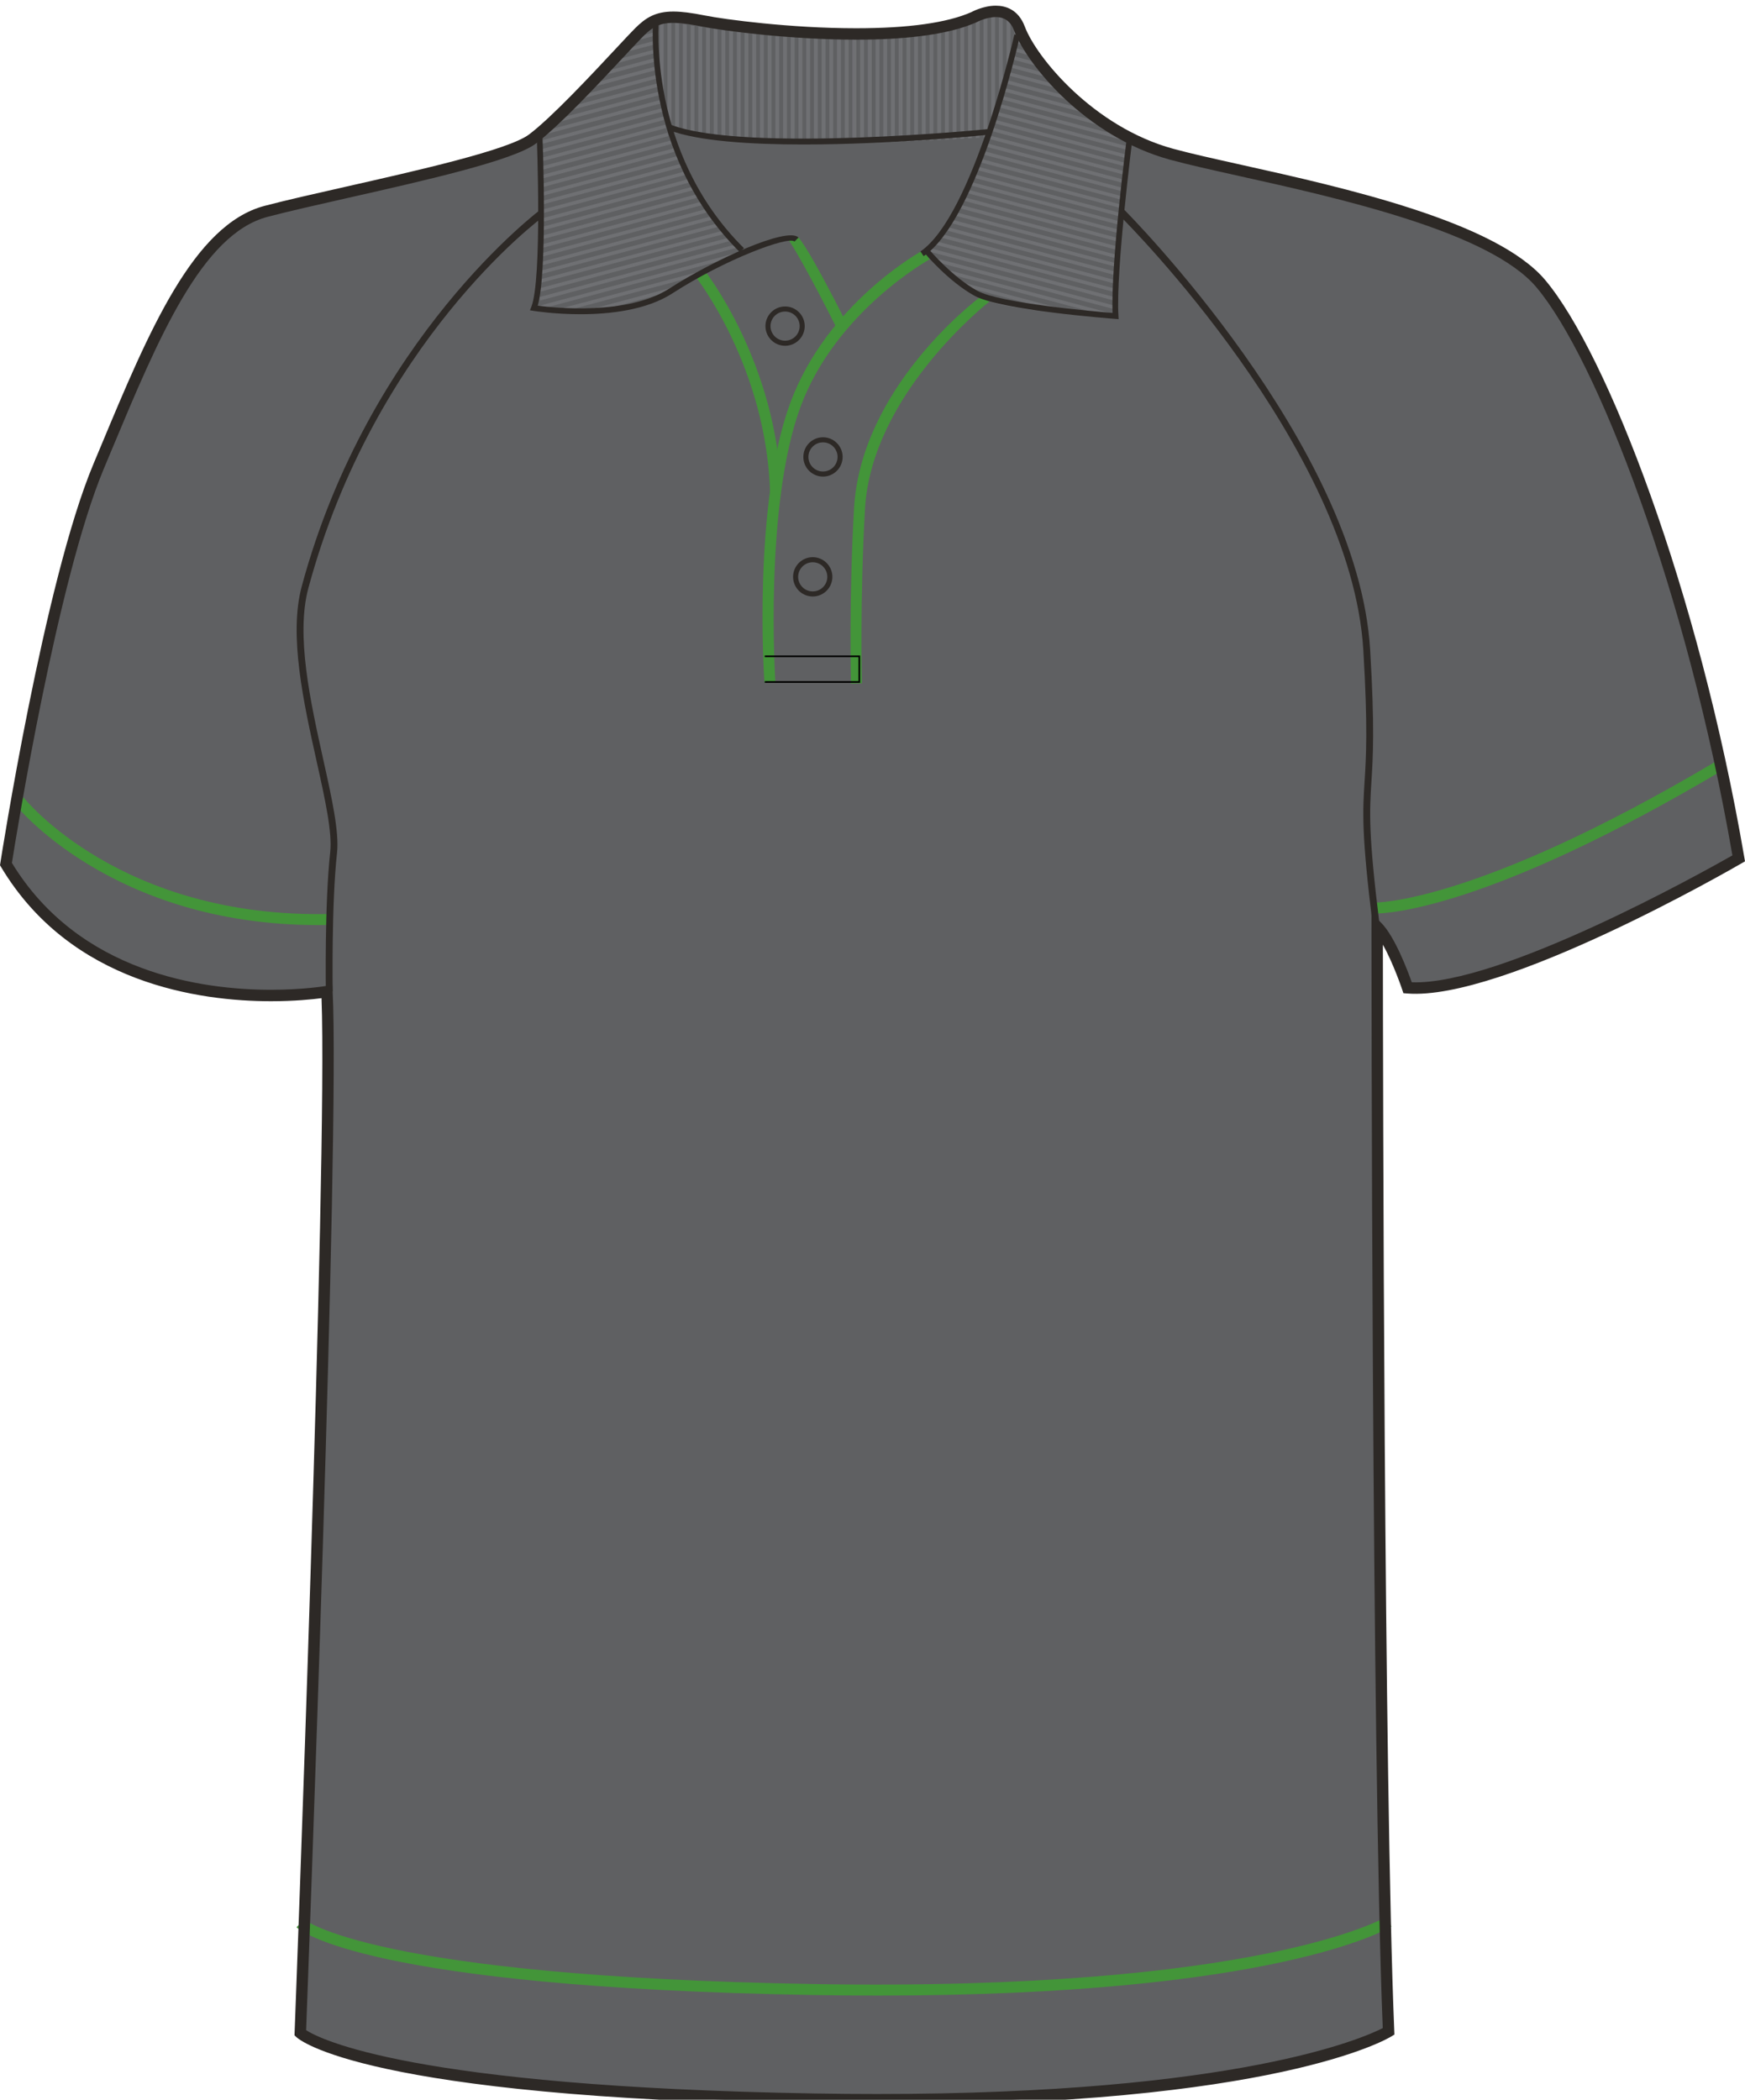 <svg xmlns="http://www.w3.org/2000/svg" xmlns:xlink="http://www.w3.org/1999/xlink" version="1.1" id="Layer_1" x="0px" y="0px" width="664.976px" height="800px" viewbox="0 0 664.976 800" enable-background="new 0 0 664.976 800" xml:space="preserve" class="svg0" > <g id="front"> 	<path id="primary" fill="#5F6062" d="M124.589,378.894c0,0-90.337,9.721-122.319-48.589c0,0,16.462-106.569,35.312-151.524   c18.854-44.954,36.251-89.912,63.808-97.16c27.553-7.25,89.909-18.85,101.506-27.549c11.602-8.702,34.801-34.804,40.603-40.604   c5.803-5.802,10.154-7.255,24.652-4.353c14.502,2.9,76.854,10.154,102.962-1.449c0,0,13.053-7.25,17.398,4.35   c4.354,11.601,26.105,39.153,58.002,47.853c31.904,8.702,117.453,21.751,140.66,49.303   c23.207,27.552,58.014,117.461,75.408,218.968c0,0-89.912,52.203-126.158,49.302c0,0-5.805-17.399-11.604-23.201   c0,0,0,316.42,4.35,420.829c0,0-46.398,28.709-218.959,25.813c-172.563-2.9-195.766-25.23-195.766-25.23   S127.489,435.452,124.589,378.894z" class="primary"></path> 	<g id="secondary" class="secondary"> 		<path fill="#439539" d="M121.281,352.456c-78.865,0-115.291-45.639-115.652-46.108l3.296-2.567    c0.358,0.46,36.934,46.159,116.671,44.452l0.089,4.176C124.199,352.443,122.73,352.456,121.281,352.456z" class="secondary"></path> 		<path fill="#439539" d="M523.878,348.068c-0.32,0-0.523-0.009-0.611-0.012l0.193-4.174l-0.098,2.086l0.092-2.086    c0.342,0.031,38.186,0.893,130.254-53.667l2.133,3.592C567.689,346.05,529.257,348.068,523.878,348.068z" class="secondary"></path> 		<path fill="#439539" d="M334.523,760.307c-7.83,0-15.932-0.068-24.354-0.209c-171.416-2.883-196.207-24.877-197.177-25.813    l2.896-3.012c0.217,0.193,26.155,21.814,194.354,24.646c169.503,2.846,217.367-25.211,217.832-25.498l2.189,3.557    C528.441,735.104,485.869,760.307,334.523,760.307z" class="secondary"></path> 		<path fill="#439539" d="M324.279,260.438c-0.009-0.321-0.803-32.488,1.183-66.889c2.636-45.684,45.875-78.704,47.772-80.166    l3.891,1.435c-0.451,0.348-44.969,35.212-47.491,78.97c-1.976,34.232-1.188,66.224-1.179,66.542L324.279,260.438z" class="secondary"></path> 		<path fill="#439539" d="M291.304,260.169c-0.188-2.775-4.392-68.375,9.917-106.828c14.034-37.715,49.209-57.278,50.747-58.127    l2.285,3.59c-0.361,0.202-35.636,19.762-49.115,55.993c-13.992,37.608-9.708,104.421-9.666,105.089L291.304,260.169z" class="secondary"></path> 		<path fill="#439539" d="M319.259,125.845c-3.897-7.828-16.283-31.902-19.777-35.743l4.59,0.115    c4.603,5.052,18.345,32.594,18.929,33.765L319.259,125.845z" class="secondary"></path> 		<path fill="#439539" d="M293.476,188.065c-1.271-48.277-28.204-82.393-28.479-82.732l3.261-2.616    c0.277,0.349,28.085,35.501,29.396,85.235L293.476,188.065z" class="secondary"></path> 	</g> 	<g> 		<path fill="#6F7073" d="M256.64,109.413l-32.625,8.719c1.775,0.021,3.574,0.006,5.353-0.053l22.969-6.139    C253.759,111.145,255.191,110.296,256.64,109.413z" stroke-width="2px"></path> 		<path fill="#6F7073" d="M213.342,117.65c1.303,0.097,2.704,0.188,4.173,0.266l44.601-11.885c1.335-0.824,2.703-1.649,4.1-2.47    L213.342,117.65z" stroke-width="2px"></path> 		<path fill="#6F7073" d="M273.273,99.722c2.758-1.359,5.67-2.617,8.794-3.685c0,0-0.024-0.029-0.035-0.041l-76.58,20.518    l0.107,0.402c0.59,0.069,1.447,0.165,2.52,0.273L273.273,99.722z" stroke-width="2px"></path> 		<path fill="#6F7073" d="M280.731,94.404c-0.268-0.332-0.571-0.71-0.908-1.134l-74.372,19.942l0.345,1.286L280.731,94.404z" stroke-width="2px"></path> 		<path fill="#6F7073" d="M278.59,91.703c-0.282-0.362-0.576-0.741-0.884-1.141l-72.052,19.264c-0.02,0.207-0.039,0.415-0.059,0.617    l0.194,0.725L278.59,91.703z" stroke-width="2px"></path> 		<path fill="#6F7073" d="M275.64,87.836l-69.71,18.576c-0.033,0.478-0.068,0.946-0.104,1.405l70.677-18.834    C276.221,88.611,275.936,88.232,275.64,87.836z" stroke-width="2px"></path> 		<path fill="#6F7073" d="M273.601,85.069l-67.467,18.018c-0.026,0.473-0.052,0.939-0.08,1.399l68.39-18.264    C274.166,85.843,273.888,85.464,273.601,85.069z" stroke-width="2px"></path> 		<path fill="#6F7073" d="M271.609,82.277l-65.317,17.501c-0.02,0.469-0.041,0.935-0.062,1.395l66.197-17.736    C272.159,83.059,271.884,82.667,271.609,82.277z" stroke-width="2px"></path> 		<path fill="#6F7073" d="M269.679,79.49l-63.262,16.95c-0.015,0.467-0.031,0.931-0.048,1.392l64.111-17.177    C270.213,80.27,269.948,79.885,269.679,79.49z" stroke-width="2px"></path> 		<path fill="#6F7073" d="M206.477,94.506l62.105-16.641c-0.257-0.385-0.515-0.78-0.772-1.172l-61.296,16.423    C206.502,93.582,206.489,94.045,206.477,94.506z" stroke-width="2px"></path> 		<path fill="#6F7073" d="M206.56,91.175l60.182-16.125c-0.251-0.391-0.503-0.78-0.754-1.177l-59.399,15.915    C206.579,90.252,206.57,90.714,206.56,91.175z" stroke-width="2px"></path> 		<path fill="#6F7073" d="M264.961,72.229c-0.243-0.393-0.483-0.788-0.724-1.184l-57.595,15.393    c-0.006,0.461-0.013,0.923-0.021,1.383L264.961,72.229z" stroke-width="2px"></path> 		<path fill="#6F7073" d="M262.55,68.193l-55.87,14.97c-0.004,0.46-0.009,0.921-0.014,1.383l56.577-15.159    C263.01,68.991,262.781,68.592,262.55,68.193z" stroke-width="2px"></path> 		<path fill="#6F7073" d="M206.696,81.235l54.906-14.711c-0.224-0.399-0.45-0.798-0.669-1.199l-54.229,14.529    C206.702,80.313,206.699,80.773,206.696,81.235z" stroke-width="2px"></path> 		<path fill="#6F7073" d="M260.034,63.642c-0.212-0.403-0.421-0.807-0.628-1.21l-52.692,14.077c0,0.458-0.001,0.917-0.003,1.379    L260.034,63.642z" stroke-width="2px"></path> 		<path fill="#6F7073" d="M257.966,59.506l-51.253,13.715c0.001,0.456,0.002,0.916,0.002,1.379l51.834-13.871    C258.35,60.322,258.159,59.914,257.966,59.506z" stroke-width="2px"></path> 		<path fill="#6F7073" d="M257.173,57.784c-0.184-0.411-0.372-0.822-0.548-1.231l-49.925,13.387    c0.002,0.454,0.004,0.913,0.006,1.376L257.173,57.784z" stroke-width="2px"></path> 		<path fill="#6F7073" d="M206.689,67.999l49.224-13.177c-0.167-0.418-0.327-0.834-0.484-1.25l-48.751,13.051    C206.682,67.074,206.686,67.532,206.689,67.999z" stroke-width="2px"></path> 		<path fill="#6F7073" d="M254.793,51.823c-0.146-0.424-0.284-0.846-0.418-1.267l-47.729,12.762c0.005,0.449,0.01,0.906,0.015,1.374    L254.793,51.823z" stroke-width="2px"></path> 		<path fill="#6F7073" d="M253.508,47.488l-46.904,12.567c0.006,0.445,0.013,0.9,0.019,1.374l47.225-12.653    C253.728,48.344,253.613,47.914,253.508,47.488z" stroke-width="2px"></path> 		<path fill="#6F7073" d="M253.106,45.685c-0.087-0.444-0.161-0.882-0.228-1.318l-46.325,12.412c0.007,0.432,0.015,0.89,0.022,1.373    L253.106,45.685z" stroke-width="2px"></path> 		<path fill="#6F7073" d="M252.421,41.186l-45.93,12.266c0.008,0.377,0.017,0.839,0.027,1.372l46.089-12.308    C252.544,42.069,252.482,41.624,252.421,41.186z" stroke-width="2px"></path> 		<path fill="#6F7073" d="M208.67,49.567c-0.571,0.651-1.091,1.258-1.521,1.785l45.018-12.022c-0.062-0.451-0.121-0.89-0.18-1.331    L208.67,49.567z" stroke-width="2px"></path> 		<path fill="#6F7073" d="M210.951,47.033l40.785-10.9c-0.06-0.454-0.117-0.888-0.174-1.331L212.65,45.202    C212.053,45.839,211.49,46.446,210.951,47.033z" stroke-width="2px"></path> 		<path fill="#6F7073" d="M251.318,32.938c-0.059-0.457-0.112-0.889-0.168-1.333l-34.234,9.123c-0.609,0.63-1.202,1.247-1.78,1.852    L251.318,32.938z" stroke-width="2px"></path> 		<path fill="#6F7073" d="M250.755,28.421l-29.564,7.921c-0.619,0.629-1.231,1.254-1.833,1.871l31.56-8.456    C250.861,29.3,250.809,28.864,250.755,28.421z" stroke-width="2px"></path> 		<path fill="#6F7073" d="M250.376,25.205l-24.717,6.623c-0.625,0.627-1.246,1.253-1.865,1.878l26.737-7.164    C250.478,26.088,250.426,25.643,250.376,25.205z" stroke-width="2px"></path> 		<path fill="#6F7073" d="M230.167,27.318c-0.628,0.625-1.258,1.254-1.891,1.886l21.891-5.865c-0.049-0.448-0.101-0.912-0.146-1.34    L230.167,27.318z" stroke-width="2px"></path> 		<path fill="#6F7073" d="M232.803,24.702l17.028-4.563c-0.046-0.465-0.088-0.906-0.129-1.344l-14.988,4.016    C234.084,23.432,233.448,24.063,232.803,24.702z" stroke-width="2px"></path> 		<path fill="#6F7073" d="M239.354,18.24c-0.625,0.614-1.263,1.241-1.923,1.891l12.102-3.222c-0.04-0.463-0.078-0.921-0.111-1.349    L239.354,18.24z" stroke-width="2px"></path> 		<path fill="#6F7073" d="M249.216,12.307l-5.234,1.402c-0.612,0.597-1.253,1.224-1.944,1.9l7.252-1.943    C249.26,13.185,249.235,12.73,249.216,12.307z" stroke-width="2px"></path> 		<path fill="#6F7073" d="M249.193,8.998l-0.508,0.136c-0.423,0.41-1.084,1.051-1.959,1.902l2.434-0.651    C249.157,9.836,249.169,9.383,249.193,8.998z" stroke-width="2px"></path> 	</g> 	<g> 		<path fill="#6F7073" d="M371.23,112.071c2.679,1.578,5.547,2.864,8.535,3.594c3.975,0.971,9.191,1.827,14.684,2.56L371.23,112.071    z" stroke-width="2px"></path> 		<path fill="#6F7073" d="M366.614,108.954l40.488,10.731c2.832,0.285,5.536,0.533,7.97,0.744l-50.98-13.513    C364.898,107.607,365.741,108.289,366.614,108.954z" stroke-width="2px"></path> 		<path fill="#6F7073" d="M359.285,102.374c0.584,0.607,1.207,1.231,1.86,1.862l64.081,16.985c0.545,0.037,0.846,0.057,0.846,0.057    s-0.003-0.432-0.003-1.204L359.285,102.374z" stroke-width="2px"></path> 		<path fill="#6F7073" d="M356.984,99.871l69.092,18.313c0.002-0.419,0.006-0.87,0.011-1.367l-70.609-18.715    C355.921,98.641,356.422,99.232,356.984,99.871z" stroke-width="2px"></path> 		<path fill="#6F7073" d="M354.582,95.968l71.527,18.958c0.006-0.437,0.013-0.888,0.021-1.364l-71.21-18.875L354.582,95.968z" stroke-width="2px"></path> 		<path fill="#6F7073" d="M426.194,110.321l-69.961-18.543c-0.325,0.403-0.634,0.778-0.927,1.124l70.858,18.781    C426.174,111.239,426.183,110.792,426.194,110.321z" stroke-width="2px"></path> 		<path fill="#6F7073" d="M357.468,90.207l68.773,18.229c0.012-0.441,0.024-0.9,0.038-1.359l-67.949-18.011    C358.037,89.459,357.748,89.843,357.468,90.207z" stroke-width="2px"></path> 		<path fill="#6F7073" d="M359.492,87.479l66.847,17.718c0.015-0.446,0.029-0.897,0.046-1.357l-66.075-17.513    C360.034,86.72,359.76,87.106,359.492,87.479z" stroke-width="2px"></path> 		<path fill="#6F7073" d="M362.196,83.559c-0.262,0.395-0.521,0.782-0.78,1.164l65.037,17.238c0.018-0.444,0.036-0.9,0.055-1.355    L362.196,83.559z" stroke-width="2px"></path> 		<path fill="#6F7073" d="M426.587,98.739c0.021-0.45,0.039-0.894,0.061-1.353l-62.661-16.608c-0.248,0.396-0.495,0.786-0.743,1.171    L426.587,98.739z" stroke-width="2px"></path> 		<path fill="#6F7073" d="M426.74,95.514c0.023-0.446,0.047-0.896,0.07-1.35l-61.112-16.198c-0.235,0.397-0.471,0.792-0.707,1.181    L426.74,95.514z" stroke-width="2px"></path> 		<path fill="#6F7073" d="M426.912,92.292c0.025-0.443,0.053-0.898,0.079-1.348l-59.667-15.815c-0.223,0.4-0.445,0.797-0.67,1.191    L426.912,92.292z" stroke-width="2px"></path> 		<path fill="#6F7073" d="M368.224,73.476l58.88,15.606c0.028-0.446,0.058-0.895,0.087-1.346l-58.336-15.462    C368.647,72.677,368.437,73.078,368.224,73.476z" stroke-width="2px"></path> 		<path fill="#6F7073" d="M369.7,70.603l57.617,15.271c0.03-0.447,0.062-0.893,0.094-1.343l-57.12-15.14    C370.096,69.797,369.899,70.201,369.7,70.603z" stroke-width="2px"></path> 		<path fill="#6F7073" d="M427.651,81.335l-56.034-14.852c-0.178,0.409-0.36,0.817-0.545,1.224l56.478,14.97    C427.583,82.229,427.616,81.786,427.651,81.335z" stroke-width="2px"></path> 		<path fill="#6F7073" d="M427.916,78.139l-55.088-14.602c-0.16,0.413-0.324,0.825-0.493,1.237l55.469,14.702    C427.84,79.031,427.876,78.587,427.916,78.139z" stroke-width="2px"></path> 		<path fill="#6F7073" d="M428.203,74.949l-54.279-14.387c-0.152,0.43-0.302,0.844-0.449,1.25l54.606,14.473    C428.121,75.84,428.161,75.396,428.203,74.949z" stroke-width="2px"></path> 		<path fill="#6F7073" d="M428.379,73.104c0.044-0.444,0.089-0.888,0.134-1.333l-53.558-14.196    c-0.145,0.429-0.287,0.843-0.429,1.255L428.379,73.104z" stroke-width="2px"></path> 		<path fill="#6F7073" d="M428.704,69.926c0.048-0.443,0.097-0.886,0.146-1.33l-52.898-14.021c-0.139,0.424-0.276,0.846-0.413,1.259    L428.704,69.926z" stroke-width="2px"></path> 		<path fill="#6F7073" d="M429.054,66.752c0.051-0.442,0.105-0.884,0.158-1.327l-52.292-13.86c-0.136,0.424-0.27,0.845-0.403,1.262    L429.054,66.752z" stroke-width="2px"></path> 		<path fill="#6F7073" d="M429.432,63.591c0.055-0.441,0.113-0.882,0.17-1.323l-51.733-13.712c-0.132,0.424-0.264,0.844-0.396,1.263    L429.432,63.591z" stroke-width="2px"></path> 		<path fill="#6F7073" d="M429.84,60.433c0.06-0.44,0.122-0.88,0.184-1.32l-51.223-13.577c-0.13,0.423-0.259,0.845-0.389,1.266    L429.84,60.433z" stroke-width="2px"></path> 		<path fill="#6F7073" d="M430.28,57.286c0.064-0.44,0.131-0.878,0.196-1.316L379.72,42.517c-0.127,0.423-0.256,0.845-0.384,1.267    L430.28,57.286z" stroke-width="2px"></path> 		<path fill="#6F7073" d="M429.333,53.773c-0.816-0.532-1.968-1.294-3.39-2.267l-45.316-12.011c-0.126,0.422-0.253,0.844-0.38,1.267    L429.333,53.773z" stroke-width="2px"></path> 		<path fill="#6F7073" d="M421.61,48.463c-0.935-0.673-1.911-1.386-2.93-2.146l-37.155-9.848c-0.125,0.422-0.25,0.845-0.376,1.27    L421.61,48.463z" stroke-width="2px"></path> 		<path fill="#6F7073" d="M412.301,41.36l-29.887-7.922c-0.123,0.421-0.247,0.845-0.372,1.271l32.835,8.703    C414.03,42.749,413.169,42.064,412.301,41.36z" stroke-width="2px"></path> 		<path fill="#6F7073" d="M382.926,31.681l26.035,6.901c-0.757-0.646-1.511-1.302-2.264-1.97l-23.403-6.203    C383.173,30.829,383.05,31.253,382.926,31.681z" stroke-width="2px"></path> 		<path fill="#6F7073" d="M401.827,32.062l-17.66-4.681c-0.12,0.419-0.241,0.841-0.365,1.271l19.981,5.296    C403.123,33.326,402.47,32.697,401.827,32.062z" stroke-width="2px"></path> 		<path fill="#6F7073" d="M397.647,27.692l-12.614-3.343c-0.118,0.415-0.239,0.842-0.362,1.271l14.643,3.881    C398.746,28.902,398.19,28.299,397.647,27.692z" stroke-width="2px"></path> 		<path fill="#6F7073" d="M394.167,23.504l-8.273-2.193c-0.116,0.411-0.237,0.84-0.36,1.273l10.009,2.653    C395.069,24.661,394.61,24.083,394.167,23.504z" stroke-width="2px"></path> 		<path fill="#6F7073" d="M391.407,19.507l-4.659-1.235c-0.113,0.406-0.233,0.833-0.357,1.275l6.093,1.615    C392.107,20.61,391.748,20.059,391.407,19.507z" stroke-width="2px"></path> 		<path fill="#6F7073" d="M387.241,16.507l2.89,0.766c-0.277-0.526-0.534-1.051-0.771-1.574l-1.764-0.467    C387.49,15.613,387.369,16.047,387.241,16.507z" stroke-width="2px"></path> 	</g> 	<g> 		<path fill="#6F7073" d="M251.417,9.724v22.787c0.394,2.755,0.879,5.507,1.472,8.037V8.34    C252.491,8.631,251.94,9.094,251.417,9.724z" stroke-width="2px"></path> 		<path fill="#6F7073" d="M254.355,45.599c0.447,1.228,0.936,2.316,1.47,3.226V8.403c-0.597-0.107-1.093-0.198-1.47-0.268V45.599z" stroke-width="2px"></path> 		<path fill="#6F7073" d="M257.292,50.565c0.262,0.064,0.745,0.178,1.472,0.327V8.916c-0.526-0.089-1.018-0.174-1.472-0.253V50.565z    " stroke-width="2px"></path> 		<path fill="#6F7073" d="M261.7,9.404c-0.511-0.083-1.001-0.164-1.47-0.242v42.014c0.44,0.081,0.932,0.167,1.47,0.257V9.404z" stroke-width="2px"></path> 		<path fill="#6F7073" d="M264.638,9.873c-0.507-0.079-0.994-0.156-1.472-0.232v42.027c0.463,0.072,0.951,0.145,1.472,0.219V9.873z" stroke-width="2px"></path> 		<path fill="#6F7073" d="M267.574,10.319c-0.498-0.074-0.994-0.148-1.47-0.221v41.99c0.471,0.063,0.958,0.126,1.47,0.189V10.319z" stroke-width="2px"></path> 		<path fill="#6F7073" d="M270.513,10.748c-0.502-0.072-0.987-0.142-1.472-0.213v41.919c0.475,0.055,0.965,0.111,1.472,0.166V10.748    z" stroke-width="2px"></path> 		<path fill="#6F7073" d="M273.449,11.155c-0.497-0.067-0.987-0.135-1.47-0.202v41.822c0.479,0.049,0.966,0.098,1.47,0.146V11.155z" stroke-width="2px"></path> 		<path fill="#6F7073" d="M276.387,11.543c-0.493-0.063-0.99-0.127-1.472-0.19v41.706c0.479,0.043,0.971,0.086,1.472,0.129V11.543z" stroke-width="2px"></path> 		<path fill="#6F7073" d="M279.324,11.913c-0.495-0.06-0.985-0.121-1.47-0.182v41.578c0.481,0.039,0.97,0.077,1.47,0.114V11.913z" stroke-width="2px"></path> 		<path fill="#6F7073" d="M282.262,12.262c-0.497-0.057-0.983-0.116-1.472-0.174v41.441c0.481,0.034,0.974,0.067,1.472,0.1V12.262z" stroke-width="2px"></path> 		<path fill="#6F7073" d="M285.198,12.589c-0.496-0.053-0.981-0.108-1.47-0.163v41.295c0.482,0.03,0.973,0.059,1.47,0.088V12.589z" stroke-width="2px"></path> 		<path fill="#6F7073" d="M288.136,12.895c-0.495-0.05-0.982-0.101-1.472-0.152v41.149c0.485,0.026,0.973,0.052,1.472,0.077V12.895z    " stroke-width="2px"></path> 		<path fill="#6F7073" d="M291.073,13.178c-0.493-0.046-0.982-0.093-1.47-0.14v41c0.483,0.022,0.975,0.044,1.47,0.065V13.178z" stroke-width="2px"></path> 		<path fill="#6F7073" d="M294.011,13.438c-0.493-0.042-0.983-0.084-1.472-0.127v40.854c0.485,0.019,0.976,0.038,1.472,0.056V13.438    z" stroke-width="2px"></path> 		<path fill="#6F7073" d="M296.947,13.673c-0.491-0.037-0.981-0.075-1.47-0.114v40.712c0.486,0.016,0.973,0.032,1.47,0.047V13.673z" stroke-width="2px"></path> 		<path fill="#6F7073" d="M299.886,13.883c-0.492-0.033-0.982-0.066-1.472-0.101V54.36c0.484,0.013,0.978,0.025,1.472,0.037V13.883z    " stroke-width="2px"></path> 		<path fill="#6F7073" d="M302.822,14.066c-0.491-0.028-0.981-0.057-1.471-0.087v40.452c0.484,0.011,0.978,0.02,1.471,0.029V14.066z    " stroke-width="2px"></path> 		<path fill="#6F7073" d="M305.76,14.22c-0.491-0.023-0.981-0.046-1.472-0.072v40.338c0.488,0.008,0.975,0.016,1.472,0.022V14.22z" stroke-width="2px"></path> 		<path fill="#6F7073" d="M308.696,14.343c-0.49-0.018-0.98-0.036-1.471-0.057v40.239c0.489,0.005,0.974,0.011,1.471,0.016V14.343z" stroke-width="2px"></path> 		<path fill="#6F7073" d="M311.635,14.433c-0.491-0.012-0.98-0.024-1.472-0.04v40.158c0.488,0.003,0.976,0.006,1.472,0.008V14.433z" stroke-width="2px"></path> 		<path fill="#6F7073" d="M314.571,54.563V14.487c-0.49-0.006-0.979-0.012-1.471-0.021v40.096    C313.587,54.563,314.077,54.563,314.571,54.563z" stroke-width="2px"></path> 		<path fill="#6F7073" d="M317.509,14.503c-0.49,0-0.98,0.001-1.472-0.001v40.058c0.487-0.001,0.978-0.003,1.472-0.006V14.503z" stroke-width="2px"></path> 		<path fill="#6F7073" d="M320.445,14.48c-0.355,0.005-0.7,0.013-1.06,0.017c-0.136,0.001-0.274,0-0.411,0.001v40.047    c0.486-0.003,0.978-0.008,1.471-0.012V14.48z" stroke-width="2px"></path> 		<path fill="#6F7073" d="M323.384,14.421c-0.488,0.013-0.974,0.026-1.472,0.036v40.062c0.487-0.005,0.979-0.012,1.472-0.018V14.421    z" stroke-width="2px"></path> 		<path fill="#6F7073" d="M326.32,14.329c-0.489,0.018-0.972,0.038-1.471,0.054V54.48c0.487-0.007,0.978-0.015,1.471-0.023V14.329z" stroke-width="2px"></path> 		<path fill="#6F7073" d="M329.258,14.201c-0.488,0.024-0.974,0.049-1.472,0.071v40.159c0.488-0.009,0.978-0.019,1.472-0.029V14.201    z" stroke-width="2px"></path> 		<path fill="#6F7073" d="M332.194,14.036c-0.484,0.031-0.976,0.059-1.471,0.087V54.37c0.489-0.011,0.976-0.022,1.471-0.034V14.036z    " stroke-width="2px"></path> 		<path fill="#6F7073" d="M335.132,13.83c-0.482,0.037-0.978,0.072-1.471,0.106v40.363c0.49-0.013,0.975-0.024,1.471-0.038V13.83z" stroke-width="2px"></path> 		<path fill="#6F7073" d="M338.07,13.577c-0.484,0.045-0.974,0.089-1.471,0.132v40.509c0.489-0.015,0.976-0.028,1.471-0.043V13.577z    " stroke-width="2px"></path> 		<path fill="#6F7073" d="M341.007,13.281c-0.485,0.053-0.973,0.106-1.471,0.156v40.69c0.488-0.016,0.978-0.032,1.471-0.049V13.281z    " stroke-width="2px"></path> 		<path fill="#6F7073" d="M343.943,12.936c-0.482,0.061-0.976,0.12-1.471,0.178v40.913c0.486-0.017,0.979-0.036,1.471-0.054V12.936z    " stroke-width="2px"></path> 		<path fill="#6F7073" d="M346.88,12.539c-0.485,0.07-0.972,0.14-1.471,0.207v41.173c0.484-0.019,0.981-0.04,1.471-0.06V12.539z" stroke-width="2px"></path> 		<path fill="#6F7073" d="M349.818,12.087c-0.482,0.079-0.974,0.156-1.471,0.232v41.48c0.487-0.021,0.979-0.042,1.471-0.063V12.087z    " stroke-width="2px"></path> 		<path fill="#6F7073" d="M352.755,11.582c-0.481,0.088-0.975,0.174-1.471,0.26v41.83c0.491-0.022,0.975-0.042,1.471-0.065V11.582z" stroke-width="2px"></path> 		<path fill="#6F7073" d="M355.695,11.015c-0.483,0.098-0.974,0.195-1.473,0.291v42.23c0.49-0.023,0.979-0.046,1.473-0.071V11.015z" stroke-width="2px"></path> 		<path fill="#6F7073" d="M358.628,10.395c-0.481,0.106-0.972,0.212-1.469,0.317v42.681c0.486-0.024,0.979-0.05,1.469-0.075V10.395z    " stroke-width="2px"></path> 		<path fill="#6F7073" d="M361.572,9.72c-0.484,0.115-0.978,0.23-1.479,0.345v43.177c0.488-0.026,0.986-0.053,1.479-0.08V9.72z" stroke-width="2px"></path> 		<path fill="#6F7073" d="M364.505,9.004c-0.482,0.121-0.975,0.242-1.473,0.364v43.714c0.491-0.027,0.978-0.054,1.473-0.082V9.004z" stroke-width="2px"></path> 		<path fill="#6F7073" d="M367.445,8.255c-0.485,0.125-0.977,0.251-1.477,0.378v44.281c0.491-0.029,0.981-0.057,1.477-0.086V8.255z" stroke-width="2px"></path> 		<path fill="#6F7073" d="M370.38,7.502c-0.484,0.124-0.976,0.249-1.473,0.377v44.863c0.487-0.03,0.981-0.061,1.473-0.091V7.502z" stroke-width="2px"></path> 		<path fill="#6F7073" d="M373.32,6.773c-0.488,0.117-0.979,0.236-1.477,0.36V52.56c0.49-0.031,0.982-0.062,1.477-0.094V6.773z" stroke-width="2px"></path> 		<path fill="#6F7073" d="M376.255,6.122c-0.344,0.064-0.697,0.136-1.061,0.216c-0.138,0.031-0.276,0.063-0.414,0.094v45.939    c0.492-0.032,0.979-0.063,1.475-0.096V6.122z" stroke-width="2px"></path> 		<path fill="#6F7073" d="M377.718,49.029c0.403-1.294,0.907-2.92,1.477-4.761V5.759c-0.467,0.025-0.962,0.074-1.477,0.138V49.029z" stroke-width="2px"></path> 		<path fill="#6F7073" d="M380.656,39.522c0.479-1.56,0.974-3.183,1.475-4.831V5.881c-0.457-0.071-0.948-0.117-1.475-0.136V39.522z" stroke-width="2px"></path> 		<path fill="#6F7073" d="M385.07,6.875c-0.433-0.253-0.923-0.472-1.477-0.65v23.624c0.51-1.7,1.008-3.374,1.477-4.969V6.875z" stroke-width="2px"></path> 		<path fill="#6F7073" d="M386.531,19.822c0.67-2.371,1.19-4.314,1.475-5.566v-3.373c-0.233-0.936-0.676-1.951-1.475-2.833V19.822z" stroke-width="2px"></path> 	</g> 	<path d="M306.104,55.051c-20.313,0-39.932-1.293-51.022-5.4l0.754-2.039c28.8,10.663,119.861,1.663,120.781,1.569l0.221,2.165   C374.496,51.578,339.386,55.051,306.104,55.051z" fill="#2D2926" stroke-width="2px"></path> 	<path d="M334.24,802.167c-7.833,0-15.933-0.068-24.074-0.205c-171.449-2.883-196.264-24.898-197.236-25.838l-0.703-0.678   l0.037-0.975c0.127-3.354,12.673-331.775,10.261-394.164c-3.438,0.45-10.29,1.157-19.28,1.157   c-26.988,0-76.236-6.643-102.84-51.132L0,329.659l0.12-0.775c0.166-1.071,16.723-107.351,35.456-152.033l2.987-7.138   c18.07-43.274,35.138-84.145,62.271-91.282c8.051-2.12,19.123-4.622,30.847-7.272c27.646-6.25,62.059-14.026,69.91-19.916   c8.549-6.413,23.958-22.925,33.162-32.788c3.201-3.428,5.729-6.139,7.203-7.614c4.082-4.081,7.784-6.442,14.648-6.442   c3.078,0,6.882,0.476,11.971,1.494c7.626,1.525,32.732,4.873,57.657,4.873c19.972,0,34.771-2.077,43.994-6.175   c0.01-0.015,4.4-2.426,9.234-2.426c3.689,0,8.605,1.387,11.082,7.998c4.393,11.703,26.145,38.227,56.537,46.52   c6.68,1.822,15.717,3.832,26.172,6.159c38.547,8.577,96.795,21.54,115.582,43.84c23.559,27.976,58.387,117.917,75.885,220   l0.256,1.489l-1.309,0.76c-3.598,2.091-91.059,52.502-127.426,49.591l-1.438-0.113l-0.453-1.366   c-0.045-0.13-3.387-10.065-7.367-17.106c0.039,46.578,0.4,319.253,4.346,413.954l0.055,1.271l-1.08,0.668   C528.572,776.901,485.972,802.167,334.24,802.167z M116.654,773.493c5.063,3.281,40.023,21.535,193.589,24.115   c8.117,0.137,16.189,0.203,23.997,0.203c137.213,0,185.17-21.268,192.693-25.102c-4.246-104.625-4.299-416.41-4.299-419.562v-5.25   l3.715,3.71c5.162,5.162,10.105,18.302,11.648,22.651c33.656,1.22,111.145-42.069,122.178-48.349   c-17.455-100.732-51.598-189.038-74.672-216.434c-17.832-21.174-75.221-33.944-113.189-42.396   c-10.518-2.339-19.598-4.36-26.373-6.208c-32.293-8.809-54.666-36.383-59.471-49.188c-1.305-3.483-3.598-5.174-7.01-5.174   c-3.66,0-7.264,1.945-7.303,1.963c-9.947,4.434-25.344,6.637-45.928,6.637c-25.248,0-50.751-3.404-58.512-4.956   c-14.134-2.825-17.501-1.428-22.688,3.757c-1.42,1.421-3.927,4.107-7.099,7.506c-9.907,10.613-24.877,26.654-33.734,33.3   c-8.598,6.448-42.049,14.009-71.562,20.678c-11.686,2.642-22.723,5.135-30.697,7.235c-25.054,6.592-41.72,46.5-59.364,88.752   l-2.989,7.146C21.898,220.716,6.081,319,4.538,328.766c25.596,42.046,72.774,48.342,98.702,48.342   c12.466,0,20.889-1.438,20.974-1.451l2.417-0.421l0.126,2.452C129.552,432.063,117.484,751.661,116.654,773.493z" fill="#2D2926" stroke-width="2px"></path> 	<path d="M281.96,96.096c-37.714-37.32-33.07-88.39-33.02-88.901l2.165,0.217c-0.049,0.501-4.572,50.569,32.385,87.139   L281.96,96.096z" fill="#2D2926" stroke-width="2px"></path> 	<path d="M426.283,121.59l-1.246-0.094c-1.785-0.133-43.855-3.344-53.738-8.833c-9.85-5.473-18.549-15.77-18.914-16.206l1.666-1.397   c0.092,0.104,8.814,10.426,18.313,15.7c8.559,4.757,44.479,7.888,51.613,8.47c-0.732-18.311,5.25-65.432,5.51-67.474l2.156,0.274   c-0.063,0.51-6.502,51.213-5.434,68.312L426.283,121.59z" fill="#2D2926" stroke-width="2px"></path> 	<path d="M124.167,377.701c-0.005-0.332-0.499-33.537,1.661-52.969c0.845-7.578-1.943-20.146-5.176-34.699   c-5.002-22.543-10.67-48.093-5.663-66.645c25.563-94.691,90.829-143.429,91.484-143.913l0.104,3.443   c-0.648,0.476-63.75,47.377-89.063,141.151c-4.84,17.933,0.755,43.148,5.689,65.398c3.28,14.781,6.11,27.543,5.224,35.553   c-2.143,19.271-1.65,52.31-1.646,52.642L124.167,377.701z" fill="#2D2926" stroke-width="2px"></path> 	<path d="M523.156,352.874c-4.396-35.381-3.871-43.693-3.146-55.198c0.576-9.096,1.289-20.417-0.479-49.941   c-4.637-77.278-90.801-163.5-91.686-164.378l0.488-3.535c0.893,0.885,89.107,89.499,93.799,167.759   c1.779,29.686,1.061,41.096,0.484,50.262c-0.717,11.363-1.234,19.572,3.131,54.712L523.156,352.874z" fill="#2D2926" stroke-width="2px"></path> 	<path d="M221.19,119.72c-9.729,0-17.243-1.174-17.893-1.279l-1.345-0.217l0.504-1.261c4.216-10.538,2.117-64.266,2.099-64.809   l2.173-0.085c0.085,2.15,1.998,51.127-1.813,64.403c6.278,0.82,34.244,3.754,50.166-6.544   c16.393-10.607,44.907-23.735,49.212-19.43l-1.536,1.539c-2.265-2.254-26.557,6.819-46.495,19.72   C246.327,118.182,232.312,119.72,221.19,119.72z" fill="#2D2926" stroke-width="2px"></path> 	<path fill="none" stroke="#010101" stroke-width="2px" stroke-miterlimit="10" d="M275.251,101.052"></path> 	<path d="M351.992,97.6l-1.229-1.796c20.07-13.737,35.654-82.037,35.813-82.727l2.125,0.478   C388.054,16.401,372.769,83.384,351.992,97.6z" fill="#2D2926" stroke-width="2px"></path> 	<polygon points="327.78,260.165 291.429,260.165 291.429,259.513 327.126,259.513 327.126,250.378 291.429,250.378    291.429,249.725 327.78,249.725  "></polygon> 	<path d="M309.711,227.264c-4.13,0-7.486-3.361-7.486-7.489c0-4.13,3.358-7.491,7.486-7.491c4.13,0,7.486,3.36,7.486,7.491   C317.198,223.906,313.841,227.264,309.711,227.264z M309.711,214.22c-3.062,0-5.556,2.494-5.556,5.556   c0,3.063,2.494,5.554,5.556,5.554c3.063,0,5.555-2.491,5.555-5.554S312.775,214.22,309.711,214.22z" fill="#2D2926" stroke-width="2px"></path> 	<path d="M313.62,181.581c-4.13,0-7.486-3.361-7.486-7.491c0-4.128,3.358-7.489,7.486-7.489s7.486,3.361,7.486,7.489   C321.107,178.22,317.748,181.581,313.62,181.581z M313.62,168.536c-3.063,0-5.556,2.491-5.556,5.553   c0,3.064,2.493,5.556,5.556,5.556s5.556-2.494,5.556-5.556S316.683,168.536,313.62,168.536z" fill="#2D2926" stroke-width="2px"></path> 	<path d="M299.177,131.742c-4.13,0-7.487-3.361-7.487-7.491c0-4.128,3.359-7.489,7.487-7.489s7.486,3.361,7.486,7.489   C306.664,128.381,303.305,131.742,299.177,131.742z M299.177,118.697c-3.063,0-5.558,2.491-5.558,5.553   c0,3.065,2.494,5.556,5.558,5.556c3.063,0,5.558-2.494,5.558-5.556S302.24,118.697,299.177,118.697z" fill="#2D2926" stroke-width="2px"></path> 	 </g> </svg>